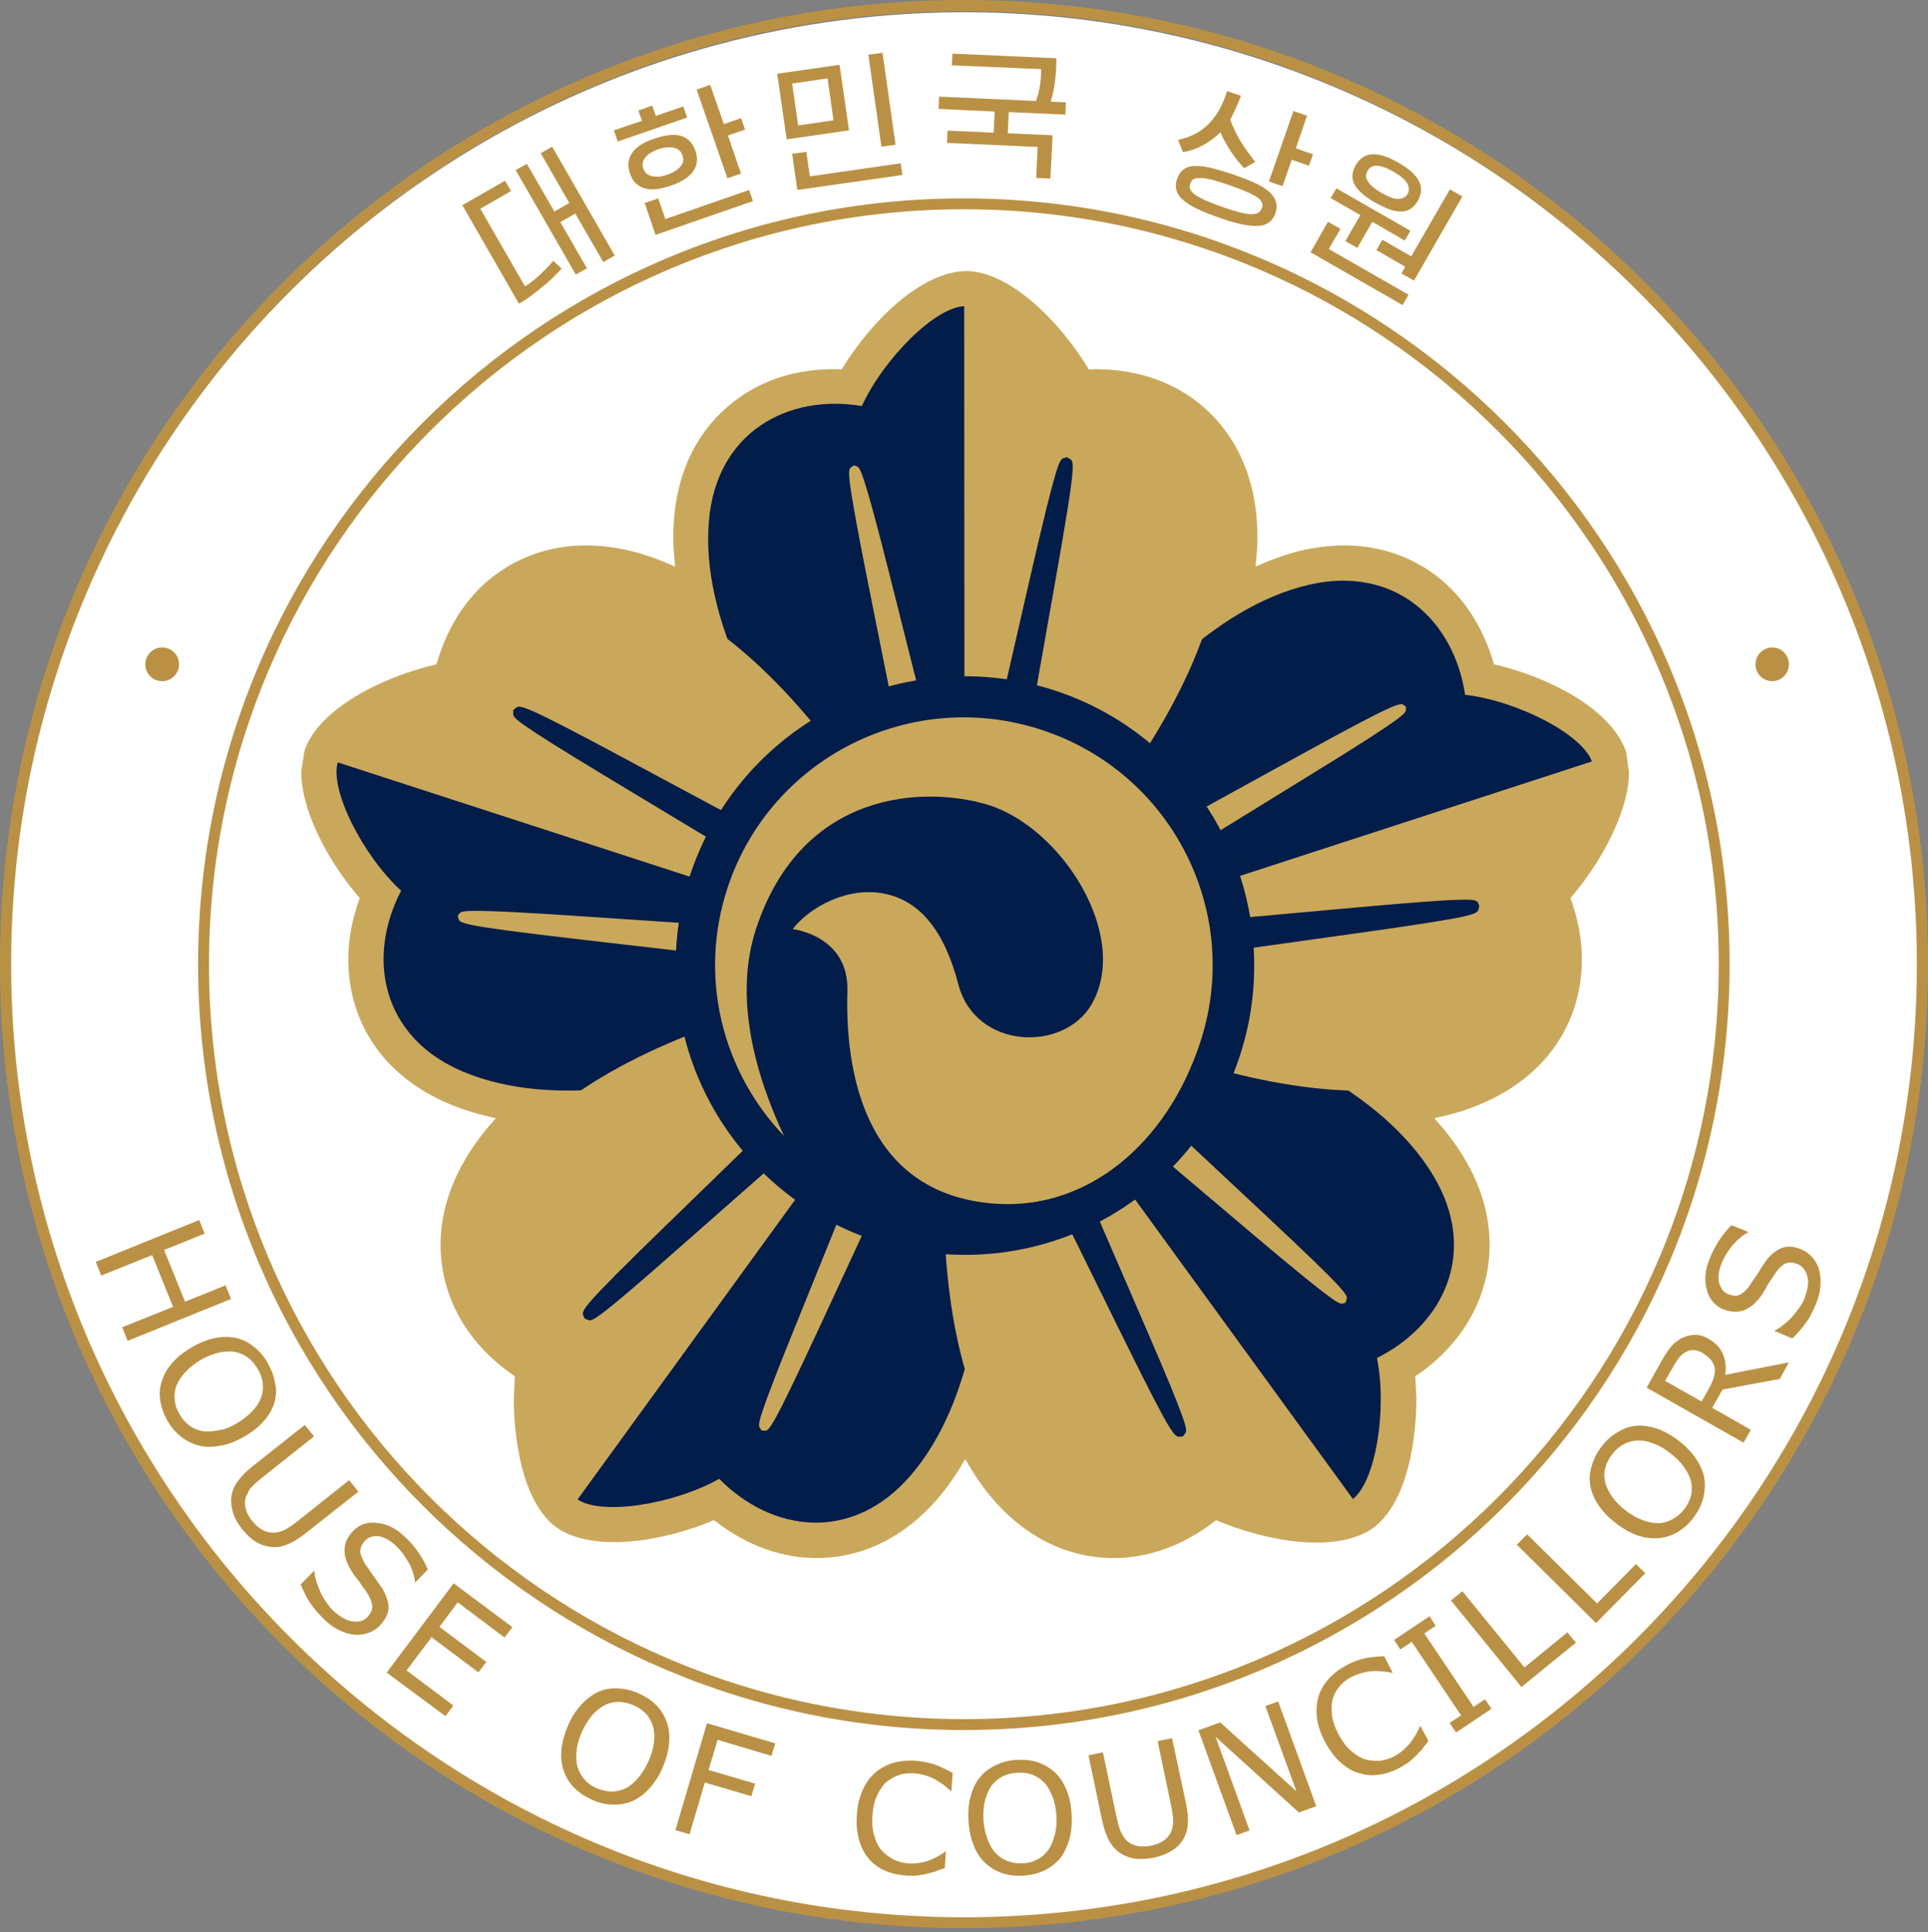 <?xml version="1.0" encoding="utf-8"?>
<!-- Generator: Adobe Illustrator 27.0.0, SVG Export Plug-In . SVG Version: 6.00 Build 0)  -->
<svg version="1.1" id="레이어_1" xmlns="http://www.w3.org/2000/svg" xmlns:xlink="http://www.w3.org/1999/xlink" x="0px"
	 y="0px" viewBox="0 0 708.5 710" style="enable-background:new 0 0 708.5 710;" xml:space="preserve">
<rect x="0" y="0" width="708.5" height="710" fill="#808080" stroke="none"/>
<style type="text/css">
	.st0{fill:#FFFFFF;}
	.st1{fill:#CAA85B;}
	.st2{fill:#021D49;}
	.st3{fill:#0AB04B;}
	.st4{fill:#BA9144;}
</style>
<circle class="st0" cx="354.3" cy="355" r="350.5"/>
<g>
	<g>
		<path class="st1" d="M309.3,135.7c-15.3-0.6-29,3.5-39.8,12c-12.8,9.9-20.3,24.7-21.8,42.7c-0.2,2.5-0.3,4.9-0.3,7.5
			c0,3.4,0.4,6.8,0.7,10.3c-5.7-2.5-11.3-4.6-16.9-5.9c-17.6-4.1-34-1.5-47.3,7.6c-11.3,7.6-19.3,19.5-23.5,34.2
			c-19.9,4.6-43.2,16.3-48.5,31.7c0,0.1-1.2,7.6-1.2,7.6c0,0,0,0,0,0.1c0,15.2,10.7,34.1,21.5,46.5c-2.7,7.4-4.2,15-4.2,22.4
			c0,23.9,13.5,43.4,37.2,53.3c5.2,2.2,11,3.9,17,5.2c-4.1,4.6-7.8,9.3-10.7,14.2c-6.3,10.5-9.6,21.3-9.6,32.3
			c0,19.2,10,36.7,27.3,48.3c-0.1,1.9-0.4,8.5-0.4,8.5c0,5.9,0.7,35.9,15.6,47c13.4,9.5,39.2,5.3,58-2.6
			c12.1,9.5,25.6,14.3,39.3,13.9c16.2-0.5,30.9-8,42.8-21.7c3.7-4.3,7.1-9.3,10.2-14.6c3.1,5.3,6.4,10.3,10.1,14.6
			c11.8,13.7,26.6,21.2,42.8,21.7c13.7,0.4,27.2-4.4,39.3-13.9c18.8,8,44.5,12.3,57.8,2.8c15.1-11.4,15.8-41.3,15.8-47.2
			c0,0-0.3-6.7-0.4-8.5c17.4-11.6,27.3-29.2,27.3-48.3c0-10.9-3.2-21.8-9.6-32.3c-2.9-4.9-6.6-9.6-10.7-14.2c6-1.3,11.8-2.9,17-5.2
			c23.6-9.9,37.2-29.4,37.2-53.3c0-7.4-1.5-15-4.2-22.4c10.8-12.5,21.5-31.4,21.5-46.3l-1-7.3c-5.4-16-28.7-27.7-48.6-32.3
			c-4.2-14.7-12.3-26.5-23.5-34.2c-13.4-9.1-29.8-11.7-47.3-7.6c-5.5,1.3-11.2,3.4-16.8,5.9c0.3-3.5,0.7-7,0.7-10.3
			c0-2.5-0.1-5.1-0.3-7.5c-1.5-18-9.1-32.8-21.8-42.7c-10.8-8.4-24.6-12.5-39.9-12c-10.5-17.4-28.8-35.9-45-36.1
			C338.3,99.8,319.9,118.3,309.3,135.7z"/>
		<g>
			<path class="st2" d="M354.4,112.5h0.3c-10.8,0-30,19.3-38,36.7c-27.4-4.6-53.5,9.8-56.2,42.3c-6.1,71.8,91.2,160.3,94,160.3l0,0
				L354.4,112.5z"/>
			<path class="st2" d="M124.1,280.1l0.1-0.3c-3.3,10.2,9.1,34.5,23.2,47.5c-12.8,24.6-7.2,53.9,22.8,66.5
				c66.4,27.9,180.7-37.2,181.5-39.8l0,0L124.1,280.1z"/>
			<path class="st2" d="M212.2,551l-0.2-0.2c8.7,6.3,35.6,2,52.3-7.4c19.5,19.8,49,23.5,70.3-1.2c47.1-54.5,20.4-183.3,18.2-184.9
				l0,0L212.2,551z"/>
			<path class="st2" d="M497.1,550.8l-0.2,0.2c8.7-6.3,12.9-33.3,9.1-52c24.8-12.4,37.5-39.3,20.6-67.2
				c-37.3-61.6-168.1-76.1-170.3-74.5l0,0L497.1,550.8z"/>
			<path class="st2" d="M585,279.8l0.1,0.3c-3.3-10.2-27.6-22.6-46.7-24.8c-4.1-27.4-25.8-47.8-57.5-40.4
				c-70.1,16.4-124.3,136.3-123.4,138.9l0,0L585,279.8z"/>
		</g>
		<g>
			<path class="st1" d="M354.5,351.8c2.7,0,100.1-88.5,94.1-160.3c-2.8-32.5-28.8-46.8-56.2-42.3c-7.9-17.4-27.2-36.7-38-36.7
				L354.5,351.8z"/>
			<path class="st1" d="M351.7,353.9c0.9-2.6-53.3-122.6-123.4-139c-31.7-7.4-53.4,12.9-57.5,40.4c-19,2.2-43.3,14.5-46.6,24.8
				L351.7,353.9z"/>
			<path class="st1" d="M352.8,357.3c-2.2-1.6-133.1,12.8-170.4,74.4c-16.9,27.9-4.2,54.8,20.6,67.2c-3.8,18.8,0.4,45.7,9.1,52.1
				L352.8,357.3z"/>
			<path class="st1" d="M356.4,357.3c-2.2,1.6-29,130.5,18.1,185c21.3,24.6,50.8,20.9,70.3,1.1c16.7,9.4,43.6,13.7,52.3,7.4
				L356.4,357.3z"/>
			<path class="st1" d="M357.4,353.9c0.9,2.6,115.2,67.9,181.6,40c30-12.6,35.6-41.9,22.8-66.5c14.1-12.9,26.5-37.2,23.2-47.5
				L357.4,353.9z"/>
		</g>
		<path class="st2" d="M543,331.5c-1-1.1-1.7-1.9-42.9,1.8L392.8,343c-3.1,0.3-19,1.8-30.8,4.7c3.8-10.1,6.4-24.1,6.8-26.7
			L387.9,213c7.6-43,6.9-43.4,5.2-44.4l-1-0.6l-1.4,0.4l0,0c-1.3,0.6-2.3,1-11.6,41.4l-24.1,105.1c-0.7,3-4.1,18.6-5.1,30.7
			c-8.1-6.5-19.8-13-23.2-14.8l-96.6-51.8c-38.4-20.6-39.1-20.1-40.6-18.8l-0.9,0.7l0,1.5c0.1,1.4,0.2,2.5,35.7,23.9l92.3,55.6
			c2.6,1.6,16.4,9.8,27.7,14.4c-8.2,5.4-17.6,14.2-21.2,17.8l-78.6,76.4c-31.3,30.4-30.9,31.1-30.1,33.1l0.5,1l1.4,0.5
			c1.4,0.3,2.5,0.6,33.5-26.8l80.9-71.2c2.3-2,14.2-12.6,22.1-22c2.6,9.6,8.1,21.1,10.3,25.6l48.4,98.3
			c19.3,39.2,20.1,39.1,22.1,38.9l1.1-0.1l0.9-1.2c0.7-1.2,1.3-2.2-15.2-40.2l-42.8-98.9c-0.3-0.7-7.2-16.7-14.1-27.7
			c9.9,0.5,22.5-1.1,27.5-1.8l108.5-15.2c43.2-6.1,43.4-6.8,43.9-8.9l0.2-1.1L543,331.5z"/>
		<path class="st1" d="M516,259.2c-1.3-1.1-2-1.7-39.4,18.9l-94.6,52c-3.3,1.8-15,8.4-23.4,14.6c-1.2-12.1-5-27.5-5.7-30.1
			l-25.9-103c-9.9-39.3-11-39.8-12.1-40.2l-1-0.4l-1,0.6c-1.4,0.9-2.1,1.4,6.2,43.2l21.2,105.9c0.8,3.7,3.4,16.7,6.8,26.7
			c-11.9-2.6-27.6-3.7-30.3-3.8l-105.9-7.1c-40.5-2.7-41.2-1.8-42-0.9l-0.7,0.9l0.3,1.1c0.4,1.6,0.7,2.5,43,7.4l107.2,12.4
			c3.8,0.4,16.9,1.9,27.4,1.7c-6.1,10.5-12.1,25-13.1,27.5l-39.8,98.4c-15.3,37.6-14.7,38.6-14,39.6l0.6,1l1.1,0.1
			c1.7,0.1,2.5,0.2,20.5-38.6l45.4-98c1.6-3.4,7.1-15.4,10.2-25.5c8,9.1,20,19.4,22.1,21.1l81,68.6c31,26.2,32.1,25.9,33.2,25.7
			l1.1-0.3l0.4-1.1c0.6-1.6,0.9-2.4-30.2-31.5l-78.9-73.8c-2.8-2.6-12.5-11.6-21.1-17.7c11.2-4.8,24.6-13,26.9-14.4l90.4-55.7
			c34.5-21.2,34.6-22.4,34.7-23.6l0.1-1.1L516,259.2z"/>
		<polygon class="st3" points="354.5,354.3 354.7,354.7 355.1,354.7 354.7,354.9 354.9,355.3 354.5,355.1 354.2,355.3 354.3,354.9 
			354,354.7 354.4,354.7 		"/>
		<g>
			<g>
				<g>
					<g>
						<path class="st2" d="M460.9,354.8c0,58.7-47.6,106.3-106.3,106.3s-106.3-47.6-106.3-106.3c0-58.7,47.6-106.3,106.3-106.3
							S460.9,296.1,460.9,354.8z"/>
					</g>
				</g>
			</g>
			<path class="st1" d="M383.1,268.3c-47.9-15.9-99.6,9.8-115.6,57.5c-11.1,33.1-2,68,20.6,91.6c-10.3-22-18.8-50.8-10.1-76.6
				c17-50.7,61.9-51.9,84.6-45.2c27.3,8,53.1,48.3,38.5,73.5c-10.2,17.6-42.6,16.6-48.9-7.3c-5.2-19.9-14.1-30.7-27.1-33.4
				c-13.5-2.8-27.6,4.9-33.8,13c0,0,20.7,2.3,20.1,22.8c-0.8,27.1,4.9,74.5,54.3,78.1c34,2.4,63-22.1,75.2-58.8
				C456.9,335.8,431,284.2,383.1,268.3z"/>
		</g>
	</g>
</g>
<g>
	<g>
		<g>
			<path class="st4" d="M0,354.3c0,195.3,158.9,354.2,354.2,354.2c195.4,0,354.3-158.9,354.3-354.2C708.5,158.9,549.6,0,354.2,0
				C158.9,0,0,158.9,0,354.3z M4.1,354.3C4.1,161.2,161.1,4.1,354.2,4.1c193.1,0,350.2,157.1,350.2,350.2
				c0,193.1-157.1,350.2-350.2,350.2C161.1,704.4,4.1,547.4,4.1,354.3z"/>
			<path class="st4" d="M72.8,354.3c0,155.2,126.2,281.4,281.4,281.4c155.2,0,281.4-126.2,281.4-281.4
				c0-155.2-126.3-281.4-281.4-281.4C199,72.8,72.8,199.1,72.8,354.3z M76.8,354.3c0-152.9,124.5-277.4,277.4-277.4
				c153,0,277.4,124.4,277.4,277.4c0,152.9-124.4,277.4-277.4,277.4C201.3,631.6,76.8,507.2,76.8,354.3z"/>
		</g>
	</g>
	<path class="st4" d="M657.4,244.1c0,3.4-2.8,6.2-6.1,6.2c-3.4,0-6.2-2.7-6.2-6.2c0-3.4,2.8-6.2,6.2-6.2
		C654.6,237.9,657.4,240.7,657.4,244.1z"/>
	<path class="st4" d="M65.8,244.1c0,3.4-2.8,6.2-6.2,6.2c-3.4,0-6.2-2.7-6.2-6.2c0-3.4,2.8-6.2,6.2-6.2
		C63.1,237.9,65.8,240.7,65.8,244.1z"/>
</g>
<g>
	<path class="st4" d="M206.4,98.7c-0.7,0.8-1.7,1.8-2.8,2.9c-1.1,1.1-2.4,2.3-3.8,3.4c-1.4,1.2-2.9,2.4-4.4,3.5
		c-1.6,1.2-3.1,2.2-4.7,3.1l-20.8-36.2l15.7-9l2.2,3.8l-11.3,6.5l16.4,28.5c1-0.5,1.9-1.2,2.9-2c1-0.8,2-1.6,2.9-2.5
		c0.9-0.9,1.8-1.8,2.6-2.6c0.8-0.8,1.4-1.6,2-2.3L206.4,98.7z M198.7,56.3l4.2-2.4l23,40l-4.2,2.4l-10.3-17.8l-5.5,3.1l9.8,17
		l-4.1,2.3l-22.1-38.4l4.1-2.3l10.1,17.5l5.5-3.1L198.7,56.3z"/>
	<path class="st4" d="M227,52l-1.4-4.1l10.3-3.5l-1.3-3.8l5.1-1.8l1.3,3.8l10.1-3.5l1.4,4.1L227,52z M255.6,55.5
		c0.9,2.7,0.7,5.1-0.8,7.3c-1.4,2.2-4.2,4-8.2,5.4c-4.2,1.4-7.5,1.8-10,0.9c-2.5-0.8-4.2-2.6-5.1-5.4c-1-2.8-0.7-5.2,0.7-7.4
		c1.4-2.2,4.2-4,8.4-5.4c4.1-1.4,7.4-1.7,9.8-0.9C252.9,50.8,254.6,52.6,255.6,55.5z M250.8,57.1c-0.5-1.5-1.5-2.4-3.1-2.8
		c-1.6-0.4-3.5-0.2-5.7,0.5c-2.2,0.8-3.9,1.8-4.9,3.1c-1,1.3-1.2,2.7-0.7,4.1c0.5,1.4,1.5,2.3,3.1,2.7c1.6,0.4,3.5,0.3,5.7-0.5
		c2.3-0.8,3.9-1.8,4.9-3.1C251.1,60,251.3,58.6,250.8,57.1z M275.3,69.8l1.4,4.1l-35.8,12.4l-4-11.7l5-1.7l2.6,7.6L275.3,69.8z
		 M256,32.9l5-1.7l5,14.4l6.3-2.2l1.5,4.2l-6.3,2.2l4.8,14l-5,1.7L256,32.9z"/>
	<path class="st4" d="M289.1,51.2l-3.5-24.1l22.9-3.3l3.5,24.1L289.1,51.2z M331,60l0.6,4.3L293,69.8l-1.9-13.3l5.2-0.7l1.3,9
		L331,60z M304.1,28.8l-13,1.9l2.2,15.4l13-1.9L304.1,28.8z M319.1,20.1l5.2-0.7l4.8,33.8l-5.2,0.7L319.1,20.1z"/>
	<path class="st4" d="M344.9,40l0.2-4.5l46.6,2.1l-0.2,4.5l-20.8-0.9l-0.4,8.8l-5.2-0.2l0.4-8.8L344.9,40z M380.8,65.4l0.5-11.4
		l-33.3-1.5l0.2-4.5l38.6,1.7L386,65.6L380.8,65.4z M379.6,40c0.6-1.4,1.1-2.7,1.4-3.8c0.4-1.1,0.7-2.2,0.9-3.3
		c0.2-1.1,0.4-2.2,0.5-3.4c0.1-1.2,0.2-2.5,0.2-4.1l-32.8-1.4l0.2-4.3l38.2,1.7c0,2.6-0.1,4.8-0.3,6.5c-0.2,1.8-0.4,3.4-0.6,4.7
		c-0.3,1.4-0.6,2.6-0.9,3.8c-0.3,1.2-0.7,2.4-1.2,3.8L379.6,40z"/>
	<path class="st4" d="M468.7,78.3c-0.5,1.6-1.4,2.7-2.5,3.5c-1.1,0.8-2.5,1.2-4.3,1.2c-1.7,0.1-3.8-0.2-6.1-0.7
		c-2.3-0.5-5-1.3-8-2.4c-3.1-1.1-5.8-2.1-7.9-3.2c-2.2-1-3.9-2.1-5.2-3.3c-1.3-1.1-2.1-2.3-2.4-3.6c-0.3-1.3-0.3-2.6,0.3-4.1
		c0.5-1.6,1.3-2.7,2.4-3.5c1.1-0.8,2.5-1.2,4.1-1.2c1.7-0.1,3.7,0.2,6,0.7c2.3,0.6,5,1.4,8.1,2.4c3.1,1.1,5.7,2.1,7.9,3.1
		c2.2,1,3.9,2.1,5.2,3.2c1.3,1.1,2.1,2.3,2.5,3.6C469.3,75.3,469.2,76.7,468.7,78.3z M457.2,61.8c-0.6-0.6-1.2-1.3-2-2.2
		c-0.7-0.9-1.5-1.9-2.3-3.1c-0.8-1.1-1.6-2.4-2.3-3.7c-0.8-1.3-1.5-2.7-2.1-4.2c-1.8,1.8-3.9,3.3-6.3,4.7c-2.4,1.3-4.9,2.2-7.5,2.6
		l-1.8-4.5c2.3-0.5,4.4-1.2,6.3-2.2s3.5-2.2,4.9-3.6c1.4-1.4,2.7-3.1,3.8-5c1.1-1.9,2-4,2.8-6.4l0.3-0.7l5,1.7
		c-0.5,1.5-1.1,2.9-1.7,4.2c-0.6,1.3-1.3,2.9-2.2,4.6c1,2.8,2.3,5.5,3.9,8.1c1.6,2.5,3.4,5,5.3,7.4L457.2,61.8z M463.7,76.5
		c0.3-0.7,0.3-1.4,0-2.1c-0.2-0.6-0.8-1.3-1.7-1.9c-0.9-0.6-2.2-1.3-3.8-2c-1.6-0.7-3.7-1.5-6.3-2.4c-2.5-0.9-4.6-1.5-6.3-2
		c-1.7-0.4-3.1-0.7-4.3-0.7c-1.1,0-2,0.1-2.6,0.4s-1,0.9-1.3,1.6c-0.3,0.8-0.3,1.5,0,2.1c0.2,0.7,0.8,1.3,1.7,2
		c0.9,0.7,2.2,1.3,3.8,2.1c1.6,0.7,3.7,1.5,6.2,2.4c2.5,0.9,4.6,1.5,6.3,2c1.7,0.4,3.1,0.7,4.3,0.7c1.1,0,2-0.1,2.6-0.5
		C462.9,77.9,463.4,77.3,463.7,76.5z M475.3,40.8l5,1.7l-4.1,12l6.3,2.2l-1.5,4.2l-6.3-2.2l-3.4,9.7l-5-1.7L475.3,40.8z"/>
	<path class="st4" d="M517.6,108.3l-2.2,3.8l-33.8-19.4l6.4-11.2l4.6,2.6l-4.3,7.4L517.6,108.3z M489,72.8l2.1-3.6l27.2,15.6
		l-2.1,3.6l-11.9-6.9l-5.5,9.6l-4.4-2.5l5.5-9.6L489,72.8z M521.1,73.7c-0.7,1.2-1.5,2.1-2.4,2.8c-0.9,0.7-2,1.1-3.3,1.2
		c-1.2,0.1-2.7-0.1-4.3-0.6c-1.6-0.5-3.4-1.4-5.5-2.5c-4.2-2.4-6.8-4.7-7.9-6.9c-1.1-2.2-0.9-4.6,0.5-7c0.7-1.2,1.5-2.1,2.5-2.8
		c1-0.7,2.1-1.1,3.4-1.2c1.3-0.1,2.8,0.1,4.4,0.6c1.7,0.5,3.5,1.4,5.6,2.6c2.1,1.2,3.7,2.4,4.9,3.5c1.2,1.2,2.1,2.3,2.6,3.5
		c0.5,1.2,0.7,2.3,0.6,3.5C522.1,71.3,521.7,72.5,521.1,73.7z M517.2,71.4c0.7-1.2,0.7-2.5,0-3.9c-0.7-1.4-2.4-2.8-5.1-4.4
		c-1.4-0.8-2.6-1.4-3.6-1.7c-1.1-0.3-2-0.5-2.7-0.5c-0.8,0-1.4,0.2-2,0.5c-0.5,0.3-1,0.8-1.3,1.5c-0.3,0.5-0.5,1.1-0.5,1.7
		c0,0.6,0.2,1.2,0.6,1.9s1,1.4,1.8,2.1c0.8,0.7,1.9,1.5,3.3,2.3c2.7,1.5,4.8,2.3,6.3,2.2C515.5,73,516.6,72.4,517.2,71.4z
		 M532.8,69.6l4.6,2.6l-17.8,30.9l-4.6-2.6l1.4-2.5l-10.6-6.1l2.2-3.8l10.6,6.1L532.8,69.6z"/>
</g>
<g>
	<path class="st4" d="M44.9,487.7l18.7-7.5l-7.7-19l-18.7,7.5l-2-5l38-15.4l2,5l-14.9,6l7.7,19l14.9-6l2,5l-38,15.4L44.9,487.7z"/>
	<path class="st4" d="M100.8,515.5c-0.7,2.3-2,4.6-3.9,6.7c-1.8,2.1-4.2,4-7.2,5.7c-2.9,1.7-5.7,2.8-8.5,3.3
		c-2.8,0.5-5.3,0.6-7.7,0.1c-2.4-0.6-4.6-1.6-6.6-3.1c-2-1.5-3.8-3.5-5.3-6c-1.4-2.5-2.3-5-2.7-7.5c-0.4-2.5-0.2-4.9,0.6-7.3
		c0.7-2.3,2-4.6,3.8-6.6c1.8-2.1,4.2-4,7.1-5.7c2.9-1.7,5.7-2.8,8.4-3.4c2.8-0.6,5.3-0.6,7.8-0.1c2.3,0.5,4.5,1.5,6.6,3.2
		c2.1,1.6,3.8,3.6,5.1,5.9c1.5,2.6,2.4,5.1,2.8,7.6C101.7,510.7,101.5,513.1,100.8,515.5z M87,523c2.3-1.3,4.1-2.8,5.6-4.3
		c1.5-1.6,2.6-3.2,3.3-5c1.3-3.5,0.9-7.1-1.2-10.7c-2.1-3.6-5-5.7-8.7-6.3c-1.8-0.2-3.8-0.1-5.9,0.4c-2.1,0.5-4.3,1.4-6.5,2.7
		c-2.2,1.3-4,2.8-5.5,4.4c-1.5,1.6-2.6,3.3-3.3,5c-0.6,1.7-0.8,3.5-0.6,5.3c0.2,1.8,0.8,3.6,1.8,5.2c1,1.8,2.3,3.1,3.7,4.2
		c1.5,1,3.1,1.7,4.9,2c1.8,0.2,3.8,0.1,5.9-0.4C82.5,525.3,84.7,524.4,87,523z"/>
	<path class="st4" d="M112.3,563.4c-2.4,1.9-4.6,3.3-6.7,4.1c-2.1,0.9-4.2,1.2-6.3,0.9c-2-0.3-3.8-0.9-5.5-2
		c-1.7-1.1-3.3-2.6-4.8-4.5c-1.6-2-2.7-3.9-3.3-5.9c-0.6-1.9-0.9-3.8-0.7-5.7c0.2-2.1,1-4.1,2.3-5.9c1.3-1.8,3.1-3.7,5.5-5.6
		l19.2-15.2l3.4,4.2l-19.4,15.4c-1.7,1.4-3,2.6-3.9,3.6c-0.4,0.5-0.7,1.1-1,1.7c-0.3,0.6-0.6,1.2-0.8,1.7c-0.4,1.4-0.4,2.8,0,4.2
		c0.4,1.5,1.1,3,2.4,4.5c2.4,3,5.1,4.4,8,4.3c1.3-0.1,2.5-0.4,3.8-1c1.2-0.6,2.6-1.5,4.3-2.8l19.5-15.5l3.4,4.2L112.3,563.4z"/>
	<path class="st4" d="M139.5,597.4c-1.1,1.1-2.4,2-4.1,2.6c-1.6,0.6-3.3,0.8-5,0.7c-1.8-0.2-3.7-0.7-5.6-1.6
		c-1.9-0.9-3.8-2.2-5.7-4.1c-1.1-1.1-2.1-2.1-2.9-3.1c-0.9-1-1.6-2-2.3-3c-0.7-1-1.3-2.1-1.8-3.2c-0.6-1.1-1.1-2.3-1.6-3.5l5-5.1
		c0.1,1.5,0.4,3,0.9,4.4c0.5,1.4,1,2.7,1.5,3.9c0.6,1.2,1.3,2.3,2.1,3.5c0.8,1.1,1.6,2.1,2.4,2.9c1.2,1.1,2.4,2,3.6,2.7
		c1.2,0.7,2.3,1.1,3.5,1.3c1.1,0.1,2.1,0.1,3-0.1c0.9-0.2,1.8-0.8,2.5-1.5c0.7-0.7,1.1-1.4,1.4-2c0.3-0.6,0.4-1.3,0.4-1.9l0,0
		c0-0.6-0.2-1.2-0.4-2c-0.3-0.7-0.6-1.5-1.1-2.3c-0.3-0.5-0.6-1.1-1-1.6c-0.4-0.5-0.8-1.1-1.2-1.6c-0.2-0.3-0.4-0.6-0.6-0.9
		c-0.2-0.3-0.4-0.6-0.6-0.9c-0.1-0.2-0.3-0.4-0.4-0.5c-0.1-0.2-0.3-0.3-0.4-0.5c-0.2-0.3-0.4-0.6-0.7-0.9c-0.2-0.3-0.5-0.6-0.7-1
		c-2.1-3.1-3.1-5.9-3.1-8.5c0-2.5,1.1-4.9,3.1-7c1.2-1.2,2.5-2.1,4-2.6c1.5-0.5,3.2-0.6,5-0.4c3.6,0.4,7,2.1,10.2,5.2
		c2.1,2,3.8,4,5.1,6c1.4,2,2.4,4,3.2,5.9l-4.6,4.8c-0.2-1.1-0.4-2.3-0.8-3.5c-0.4-1.2-0.8-2.4-1.5-3.6l0,0c-0.6-1.1-1.3-2.2-2.1-3.3
		c-0.8-1.1-1.7-2.1-2.6-3c-2.1-2-4.2-3.2-6.3-3.6c-1-0.1-1.9,0-2.8,0.2c-0.9,0.2-1.7,0.7-2.3,1.4c-0.6,0.6-1,1.2-1.3,1.8
		c-0.3,0.6-0.5,1.3-0.5,2c0,0.7,0.1,1.4,0.5,2.2c0.3,0.8,0.8,1.7,1.3,2.6c0.3,0.5,0.8,1.1,1.3,1.8c0.5,0.7,1,1.5,1.6,2.4
		c0.7,0.9,1.3,1.7,1.8,2.5c0.5,0.8,1,1.5,1.5,2.1c0.8,1.4,1.4,2.7,1.8,3.9c0.4,1.2,0.6,2.4,0.6,3.5l0,0
		C142.7,593,141.6,595.2,139.5,597.4z"/>
	<path class="st4" d="M142.1,614.6l24.6-32.8l21.6,16.1l-2.9,3.8l-17.2-12.9l-6.7,9l17.2,12.9l-2.9,3.8l-17.2-12.9l-9.2,12.2
		l17.2,12.9l-2.9,3.9L142.1,614.6z"/>
	<path class="st4" d="M245.1,633c0.8,2.3,1,4.9,0.8,7.7c-0.3,2.8-1.1,5.7-2.4,8.8c-1.3,3.1-3,5.6-4.9,7.7c-1.9,2.1-4,3.6-6.1,4.6
		c-2.3,0.9-4.6,1.4-7.2,1.3c-2.5,0-5.1-0.6-7.8-1.8c-2.6-1.2-4.8-2.6-6.6-4.5c-1.8-1.8-3-3.9-3.8-6.3c-0.8-2.3-1-4.9-0.8-7.6
		c0.3-2.7,1.1-5.7,2.4-8.8c1.3-3.1,3-5.6,4.9-7.7c1.9-2.1,4-3.6,6.2-4.7c2.2-1,4.6-1.4,7.2-1.3c2.6,0.1,5.2,0.7,7.6,1.8
		c2.7,1.2,5,2.7,6.7,4.5C243.1,628.6,244.3,630.7,245.1,633z M238.3,647.2c1.1-2.4,1.7-4.7,2-6.8c0.3-2.1,0.2-4.1-0.3-5.9
		c-1-3.6-3.4-6.3-7.2-7.9s-7.3-1.7-10.7,0c-1.6,0.9-3.2,2.2-4.6,3.8c-1.4,1.7-2.6,3.7-3.7,6c-1,2.3-1.7,4.6-1.9,6.8
		c-0.2,2.2-0.2,4.2,0.3,6c0.5,1.7,1.4,3.3,2.6,4.7c1.2,1.4,2.7,2.4,4.5,3.2c1.9,0.8,3.7,1.2,5.5,1.2c1.8,0,3.5-0.4,5.2-1.2
		c1.6-0.9,3.1-2.1,4.5-3.8C236,651.6,237.2,649.6,238.3,647.2z"/>
	<path class="st4" d="M263.7,639.3l-3.3,11.1l17.1,5l-1.4,4.6l-17.1-5l-5.6,19l-5.2-1.5l11.6-39.3l25.1,7.4l-1.4,4.6L263.7,639.3z"
		/>
	<path class="st4" d="M347.1,680.4l0.5,0l-0.4,6c-0.3,0.2-0.5,0.2-0.5,0.2c-0.5,0.2-1,0.3-1.4,0.5c-0.4,0.1-0.7,0.2-0.9,0.3
		c-0.1,0-0.2,0.1-0.2,0.1c-0.1,0-0.2,0.1-0.2,0.1c-0.4,0.1-0.8,0.3-1.3,0.4c-0.5,0.1-1,0.2-1.6,0.4l0.1,0c-1.1,0.3-2.3,0.5-3.6,0.7
		c-1.3,0.2-2.8,0.2-4.4,0.1c-3-0.2-5.6-0.8-8-1.8c-2.3-1-4.3-2.5-6-4.4l0.1,0c-1.6-1.8-2.8-4.1-3.6-6.9c-0.8-2.7-1.1-5.9-0.8-9.4
		c0.2-3.4,0.9-6.3,2.1-8.9c1.1-2.6,2.7-4.7,4.6-6.4c1.8-1.6,4-2.8,6.5-3.6c2.5-0.7,5.3-1,8.3-0.8c1.1,0.1,2.1,0.2,3.3,0.4
		c1.1,0.2,2.2,0.5,3.3,0.8c1,0.3,2.1,0.8,3.4,1.4c1.3,0.6,2.5,1.2,3.7,1.9l-0.5,6.8c-2.2-2.1-4.4-3.7-6.7-4.8
		c-2.2-1.1-4.6-1.7-7.1-1.9c-2-0.1-3.9,0.1-5.6,0.7c-1.7,0.6-3.3,1.5-4.7,2.7c-1.3,1.3-2.4,3-3.3,5c-0.9,2-1.4,4.4-1.6,7.1
		c-0.2,2.8,0,5.3,0.7,7.5c0.6,2.2,1.5,3.9,2.6,5.3l0-0.1c1.2,1.4,2.7,2.5,4.3,3.4c1.7,0.8,3.4,1.3,5.2,1.5c2.6,0.2,5.1-0.1,7.5-0.9
		c2.4-0.8,4.8-2.1,7-3.8L347.1,680.4z"/>
	<path class="st4" d="M387.7,651.3c1.8,1.7,3.2,3.9,4.2,6.4c1.1,2.6,1.7,5.6,1.9,9c0.2,3.3-0.1,6.4-0.8,9.1c-0.8,2.7-1.9,5-3.3,6.9
		c-1.6,1.9-3.5,3.4-5.7,4.5c-2.3,1.1-4.8,1.8-7.8,2c-2.8,0.2-5.5-0.1-7.9-0.9c-2.4-0.8-4.5-2.1-6.3-3.8c-1.8-1.7-3.2-3.8-4.2-6.4
		c-1-2.6-1.7-5.5-1.9-8.9c-0.2-3.3,0-6.4,0.8-9.1c0.7-2.7,1.8-5.1,3.4-7c1.5-1.9,3.4-3.3,5.8-4.5c2.4-1.1,4.9-1.8,7.6-1.9
		c3-0.2,5.7,0.1,8,0.9C383.8,648.4,385.9,649.7,387.7,651.3z M388.2,667.1c-0.2-2.6-0.6-4.9-1.4-6.9s-1.7-3.7-3-5.1
		c-2.6-2.7-5.9-4-10.1-3.7c-4.1,0.3-7.3,1.9-9.5,5c-1,1.5-1.8,3.4-2.3,5.5c-0.5,2.1-0.6,4.5-0.5,7c0.2,2.5,0.7,4.8,1.5,6.9
		c0.8,2.1,1.8,3.8,3,5.2c1.3,1.3,2.8,2.3,4.5,2.9c1.7,0.6,3.5,0.9,5.5,0.8c2-0.1,3.8-0.6,5.4-1.5c1.6-0.8,2.9-2,4-3.5
		c1-1.5,1.8-3.3,2.3-5.4C388.2,672.1,388.4,669.7,388.2,667.1z"/>
	<path class="st4" d="M435.8,662.5c0.6,3,0.9,5.6,0.7,7.8c-0.2,2.3-0.8,4.3-2,6c-1.1,1.7-2.5,3-4.3,4c-1.7,1-3.8,1.8-6.2,2.3
		c-2.5,0.5-4.7,0.6-6.7,0.4c-2-0.3-3.8-0.9-5.4-1.9c-1.8-1.2-3.2-2.7-4.3-4.7c-1.1-2-1.9-4.4-2.6-7.5l-5-23.9l5.3-1.1l5.1,24.2
		c0.5,2.2,0.9,3.8,1.5,5.1c0.3,0.5,0.6,1.1,1,1.7c0.4,0.6,0.8,1.1,1.2,1.5c1,0.9,2.3,1.6,3.8,1.9c1.5,0.3,3.2,0.3,5.1-0.1
		c3.8-0.8,6.2-2.5,7.4-5.2c0.5-1.2,0.7-2.5,0.7-3.8c0-1.4-0.2-3-0.6-5.1l-5.1-24.3l5.3-1.1L435.8,662.5z"/>
	<path class="st4" d="M477.3,666l-30.6-27.8l0,0l12.5,34.4l-4.8,1.7l-14-38.5l8-2.9l28,25.3l0,0L465,626.9l4.7-1.7l14,38.5
		L477.3,666z"/>
	<path class="st4" d="M521.6,634.6l0.5-0.2l2.8,5.3c-0.2,0.3-0.3,0.4-0.3,0.5c-0.4,0.4-0.7,0.8-0.9,1.1c-0.3,0.3-0.5,0.6-0.6,0.7
		c0,0.1-0.1,0.1-0.1,0.2c-0.1,0.1-0.1,0.2-0.1,0.2c-0.3,0.3-0.5,0.7-0.9,1s-0.7,0.7-1.1,1.2l0,0c-0.8,0.8-1.7,1.7-2.7,2.5
		c-1,0.8-2.3,1.6-3.7,2.4c-2.6,1.4-5.2,2.3-7.7,2.6c-2.5,0.4-5,0.2-7.5-0.6l0,0c-2.4-0.7-4.6-2-6.7-3.9c-2.1-1.9-4-4.4-5.7-7.6
		c-1.6-3-2.6-5.9-2.9-8.6c-0.4-2.8-0.2-5.4,0.5-7.9c0.7-2.4,1.9-4.5,3.7-6.5c1.7-2,4-3.7,6.6-5.1c0.9-0.5,1.9-1,3-1.4
		c1-0.4,2.1-0.8,3.2-1c1-0.3,2.2-0.5,3.6-0.6c1.4-0.2,2.8-0.3,4.1-0.3l3.1,6.1c-3-0.6-5.7-0.8-8.2-0.6c-2.4,0.3-4.8,1-7,2.1
		c-1.8,0.9-3.2,2.1-4.4,3.5c-1.2,1.4-2,3-2.5,4.7c-0.4,1.8-0.5,3.8-0.2,6c0.3,2.2,1.1,4.5,2.4,6.9c1.3,2.5,2.8,4.5,4.5,6
		c1.7,1.5,3.4,2.5,5,3.1l0,0c1.8,0.5,3.6,0.7,5.5,0.6c1.9-0.2,3.6-0.7,5.2-1.5c2.3-1.2,4.2-2.8,5.9-4.8c1.6-2,3-4.3,4-6.9
		L521.6,634.6z"/>
	<path class="st4" d="M535.1,636.6l-2.4-3.5l4.2-2.8l-18.1-27l-4.2,2.8l-2.3-3.5l13-8.7l2.3,3.5l-4.2,2.8l18.1,27l4.2-2.8l2.4,3.5
		L535.1,636.6z"/>
	<path class="st4" d="M559.1,619.9l-25.9-31.8l4.2-3.4l22.8,28l15.8-12.9l3.1,3.8L559.1,619.9z"/>
	<path class="st4" d="M586.5,596.4l-29.1-28.8l3.8-3.8l25.7,25.4l14.3-14.5l3.4,3.4L586.5,596.4z"/>
	<path class="st4" d="M601.4,523.9c2.5-0.2,5,0.2,7.6,1.1c2.6,0.9,5.3,2.4,8,4.5c2.6,2,4.7,4.2,6.3,6.6s2.6,4.7,3,7.1
		c0.4,2.4,0.2,4.8-0.4,7.3c-0.6,2.4-1.8,4.8-3.6,7.2c-1.7,2.3-3.7,4-5.9,5.3c-2.2,1.3-4.5,2-7,2.2c-2.5,0.2-5-0.1-7.6-1
		c-2.6-0.9-5.3-2.4-8-4.5c-2.6-2-4.8-4.2-6.3-6.5c-1.6-2.3-2.6-4.7-3.1-7.2c-0.4-2.3-0.3-4.8,0.5-7.3c0.7-2.5,1.9-4.9,3.5-7
		c1.8-2.4,3.8-4.2,6-5.4C596.7,524.8,599,524.1,601.4,523.9z M613.7,533.9c-2.1-1.6-4.1-2.8-6.1-3.5c-2-0.8-4-1.1-5.8-1.1
		c-3.8,0.2-6.9,1.9-9.4,5.1c-2.5,3.3-3.4,6.7-2.5,10.4c0.5,1.8,1.4,3.6,2.6,5.3c1.3,1.8,2.9,3.4,5,5c2,1.6,4.1,2.7,6.2,3.5
		c2.1,0.8,4,1.1,5.9,1.1c1.8-0.1,3.5-0.6,5.1-1.5s3-2.1,4.2-3.6c1.2-1.6,2.1-3.3,2.5-5c0.4-1.7,0.4-3.5,0-5.3
		c-0.5-1.8-1.3-3.5-2.6-5.3C617.4,537.1,615.8,535.5,613.7,533.9z"/>
	<path class="st4" d="M654,506.7l-21,3.9l-3.8,6.7l14.2,8.1l-2.7,4.7l-35.6-20.2l5.6-10c1.2-2.2,2.4-3.9,3.4-5.1
		c0.5-0.6,1.1-1.2,1.8-1.7c0.7-0.5,1.3-1,1.9-1.3c1.5-0.8,3.1-1.2,4.8-1.3c1.7-0.1,3.5,0.4,5.3,1.5c2.5,1.4,4.3,3.3,5.2,5.5
		c1,2.3,1.3,4.8,0.9,7.7c1.2-0.2,2.3-0.4,3.5-0.7c1.2-0.2,2.3-0.5,3.5-0.7c2.7-0.5,5.4-1,8.2-1.6c2.8-0.5,5.5-1.1,8.2-1.6L654,506.7
		z M625.6,497.1c-1-0.6-2-0.9-3-1c-1-0.1-2,0.1-3.1,0.7c-0.8,0.4-1.6,1-2.3,1.9c-0.7,0.8-1.4,1.9-2.1,3.1l-3.2,5.6l13.4,7.6l2.7-4.8
		c0.8-1.4,1.4-2.8,1.8-4.1c0.4-1.3,0.5-2.6,0.3-3.7c-0.3-1-0.8-2-1.5-2.9C627.8,498.7,626.8,497.9,625.6,497.1z"/>
	<path class="st4" d="M662,459.1c1.4,0.6,2.7,1.5,3.9,2.8s2,2.8,2.5,4.4c0.5,1.8,0.7,3.7,0.6,5.8c-0.1,2.1-0.6,4.4-1.6,6.9
		c-0.6,1.4-1.2,2.7-1.8,3.9c-0.6,1.2-1.3,2.3-2,3.2c-0.7,1-1.5,2-2.3,2.9c-0.8,0.9-1.7,1.9-2.7,2.8L652,489c1.4-0.7,2.6-1.5,3.8-2.5
		c1.1-0.9,2.2-1.9,3-2.9c0.9-1,1.7-2.1,2.5-3.2c0.8-1.1,1.4-2.2,1.8-3.3c0.6-1.5,1-3,1.2-4.3c0.2-1.3,0.2-2.6-0.1-3.7
		c-0.3-1.1-0.7-2-1.3-2.8c-0.6-0.8-1.4-1.4-2.3-1.8c-0.9-0.4-1.7-0.5-2.4-0.6c-0.7,0-1.3,0.1-1.9,0.3l0,0c-0.5,0.2-1.1,0.6-1.7,1.1
		c-0.6,0.5-1.2,1.1-1.7,1.9c-0.4,0.5-0.7,1-1.1,1.5c-0.3,0.6-0.7,1.1-1.1,1.7c-0.2,0.3-0.4,0.6-0.6,0.9c-0.2,0.3-0.4,0.6-0.6,0.9
		c-0.1,0.2-0.2,0.4-0.3,0.6c-0.1,0.2-0.2,0.4-0.3,0.6c-0.2,0.3-0.4,0.6-0.6,1c-0.2,0.3-0.4,0.7-0.6,1c-2.1,3.1-4.3,5.1-6.7,6
		c-2.4,0.9-4.9,0.8-7.7-0.3c-1.6-0.6-2.9-1.6-3.9-2.8c-1-1.2-1.8-2.7-2.2-4.5c-1-3.4-0.6-7.2,1.1-11.4c1.1-2.6,2.3-5,3.7-7
		c1.4-2,2.8-3.8,4.3-5.2l6.2,2.5c-1,0.6-2,1.2-2.9,2c-1,0.8-1.9,1.7-2.8,2.7l0,0c-0.8,1-1.6,2.1-2.3,3.2c-0.7,1.1-1.3,2.3-1.8,3.5
		c-1.1,2.6-1.4,5.1-1,7.2c0.3,1,0.7,1.8,1.2,2.6c0.6,0.7,1.3,1.3,2.1,1.6c0.8,0.3,1.5,0.5,2.2,0.6c0.7,0.1,1.4,0,2-0.3
		c0.6-0.2,1.2-0.7,1.9-1.3c0.7-0.6,1.3-1.3,1.9-2.2c0.3-0.5,0.7-1.1,1.2-1.8c0.5-0.7,1-1.5,1.6-2.3c0.6-1,1.1-1.8,1.6-2.6
		s1-1.5,1.4-2.1c1-1.3,1.9-2.3,2.9-3.1c1-0.8,2-1.4,3-1.8l0,0C656.7,457.8,659.1,457.9,662,459.1z"/>
</g>
</svg>
